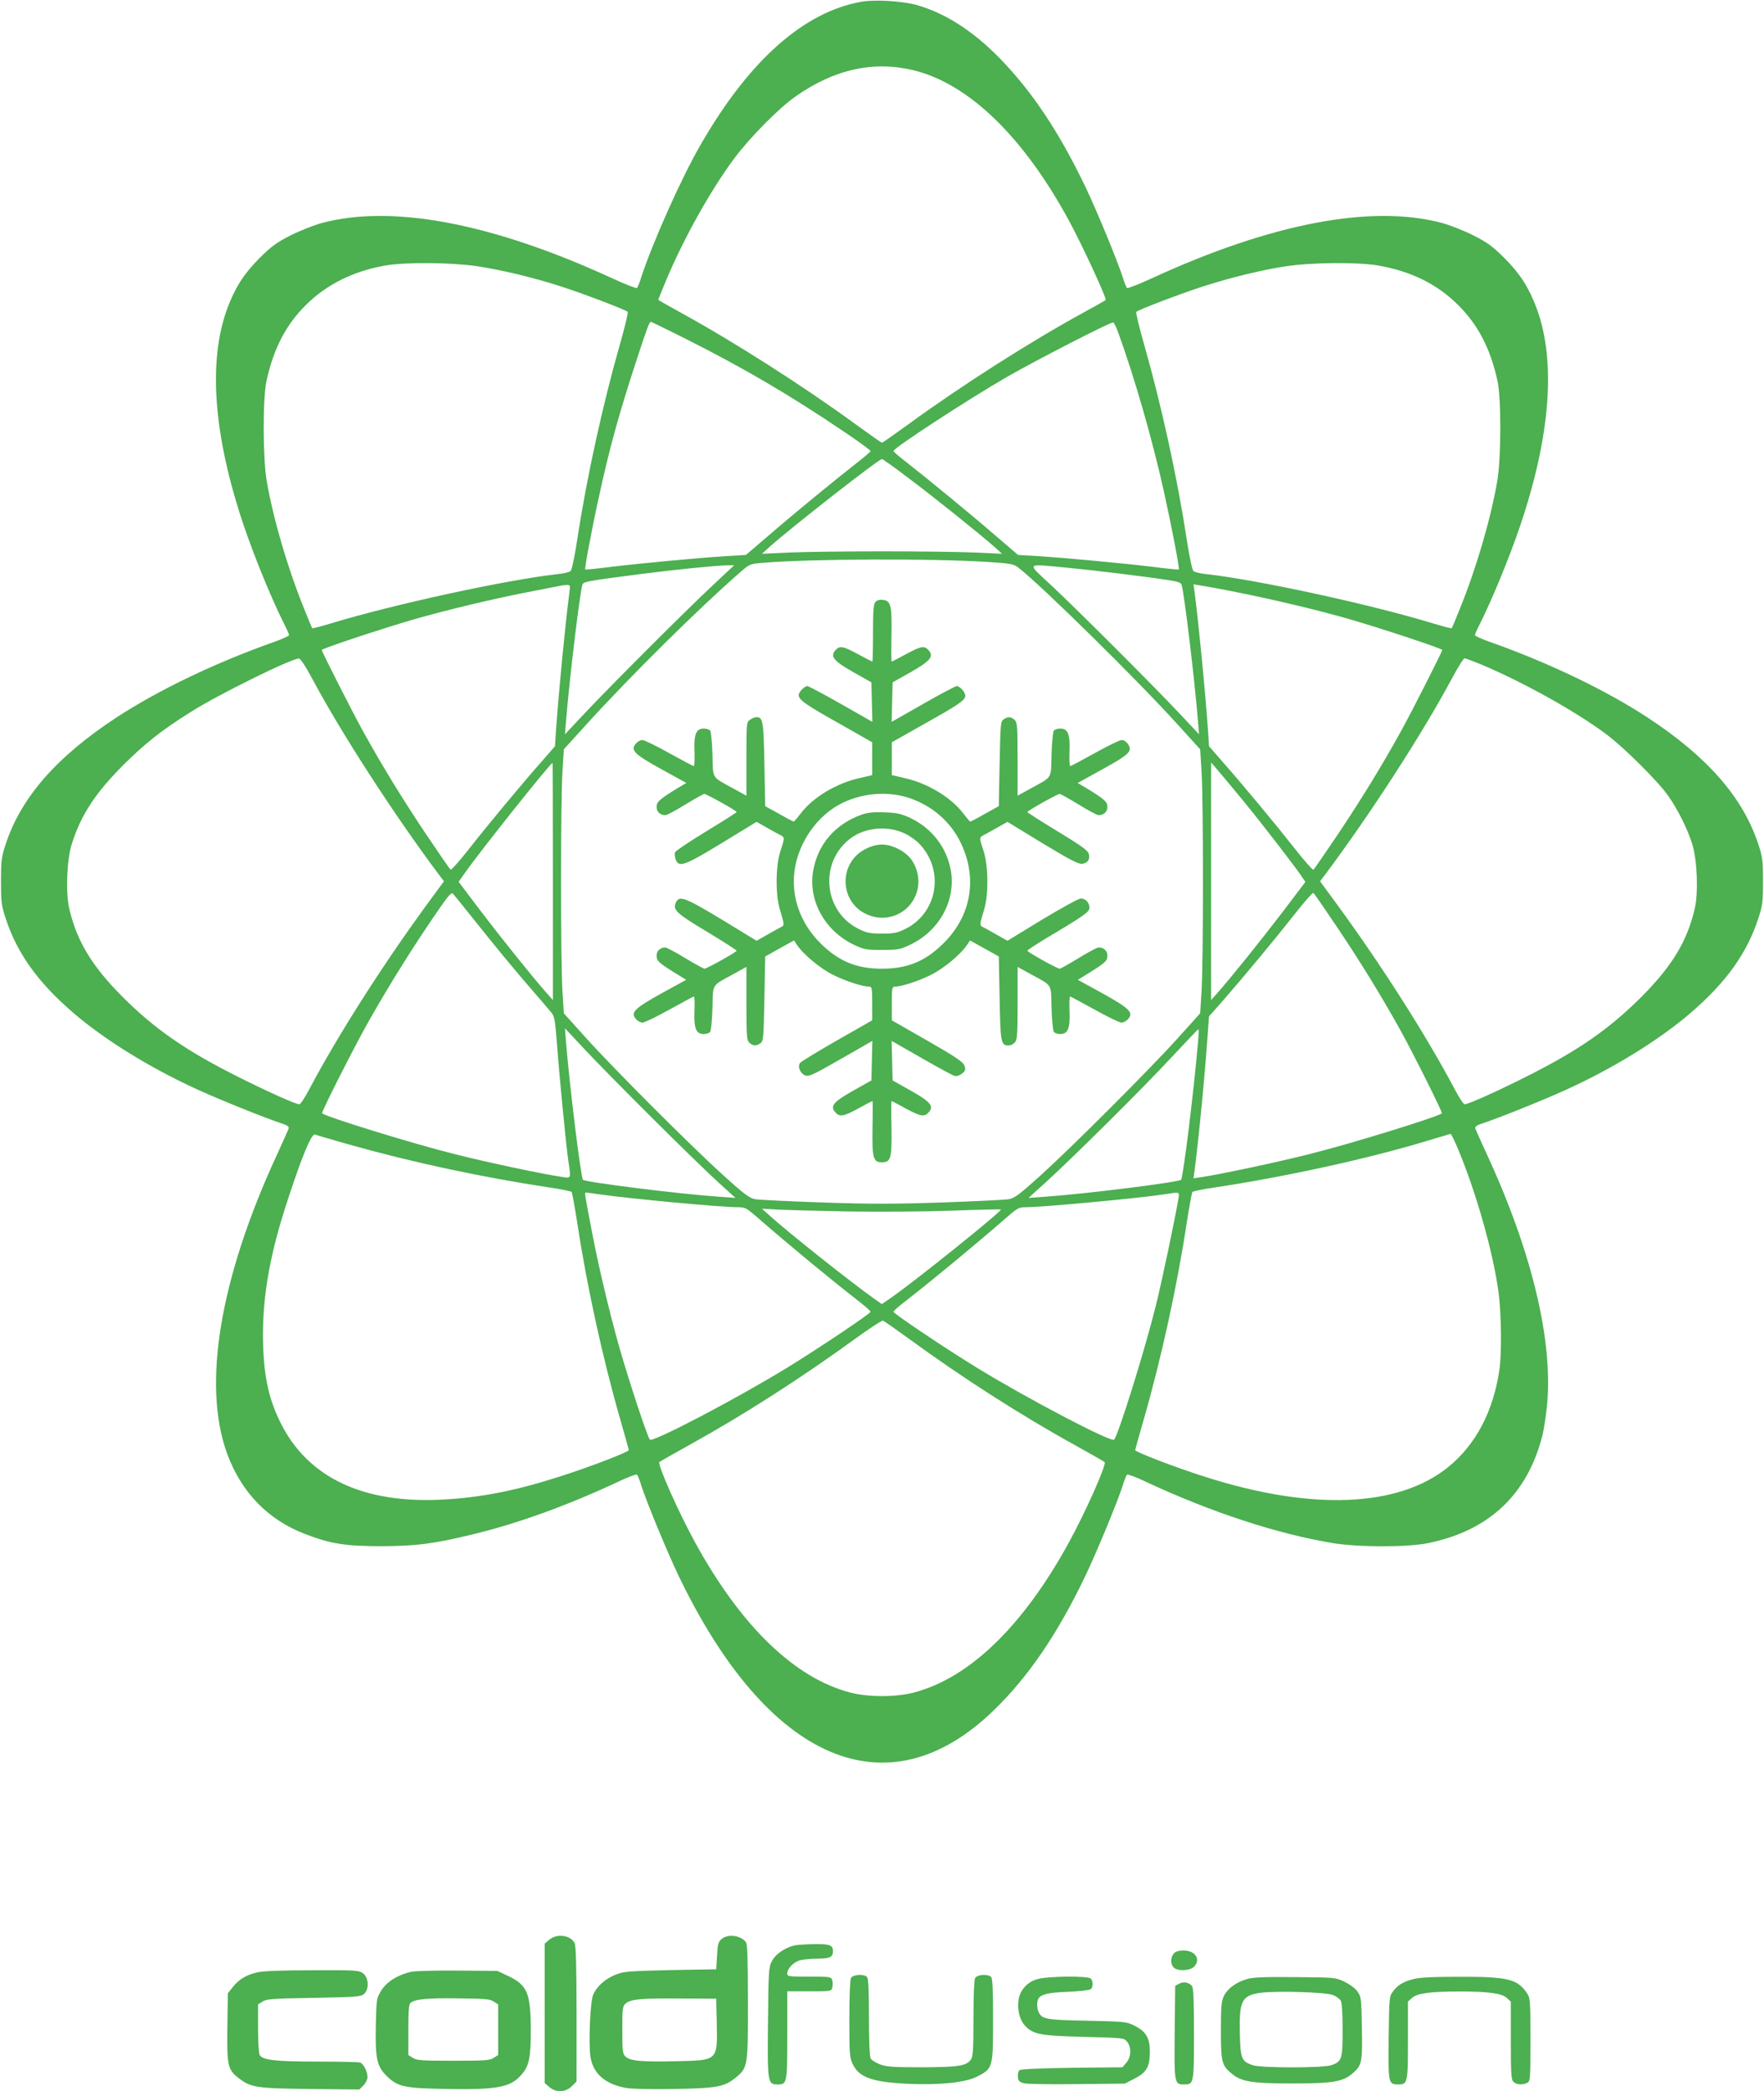 <?xml version="1.0" standalone="no"?>
<!DOCTYPE svg PUBLIC "-//W3C//DTD SVG 20010904//EN"
 "http://www.w3.org/TR/2001/REC-SVG-20010904/DTD/svg10.dtd">
<svg version="1.0" xmlns="http://www.w3.org/2000/svg"
 width="1080pt" height="1280pt" viewBox="0 0 1080 1280"
 preserveAspectRatio="xMidYMid meet">
<g transform="translate(0,1280) scale(0.1,-0.1)"
fill="#4caf50" stroke="none">
<path d="M5272 12789 c-352 -63 -686 -360 -982 -874 -118 -203 -297 -606 -365
-815 -9 -30 -21 -59 -25 -63 -3 -4 -71 22 -151 59 -734 338 -1347 454 -1778
339 -51 -14 -139 -49 -194 -77 -86 -44 -117 -67 -192 -142 -93 -94 -146 -177
-194 -306 -118 -322 -84 -777 100 -1323 64 -190 170 -449 245 -599 19 -37 34
-71 34 -76 0 -5 -42 -24 -93 -42 -359 -127 -707 -294 -967 -464 -366 -241
-582 -489 -676 -776 -25 -77 -28 -99 -28 -225 0 -126 3 -148 28 -225 70 -215
196 -391 411 -577 193 -167 476 -342 767 -474 137 -63 415 -174 506 -204 41
-13 53 -21 49 -34 -3 -9 -35 -81 -72 -161 -350 -758 -458 -1409 -304 -1830 87
-235 248 -402 473 -489 160 -62 250 -76 471 -76 217 1 320 14 570 75 271 66
576 177 879 319 60 29 113 48 116 44 4 -4 16 -33 25 -63 35 -109 159 -408 229
-555 548 -1141 1280 -1455 1929 -826 212 205 391 467 563 826 70 147 194 446
229 555 9 30 21 59 25 63 3 4 56 -15 116 -44 398 -186 807 -320 1149 -376 157
-25 457 -25 580 1 374 77 607 298 699 661 8 33 20 112 27 175 40 396 -90 942
-366 1540 -37 80 -69 152 -72 161 -4 13 8 21 49 34 91 30 369 141 506 204 291
132 574 307 767 474 215 186 341 362 411 577 25 77 28 99 28 225 0 126 -3 148
-28 225 -94 287 -310 535 -676 776 -260 170 -608 337 -967 464 -51 18 -93 37
-93 42 0 5 15 39 34 76 75 150 181 409 245 599 184 546 218 1001 100 1323 -48
129 -101 212 -194 306 -75 75 -106 98 -192 142 -55 28 -143 63 -194 77 -431
115 -1044 -1 -1778 -339 -80 -37 -148 -63 -151 -59 -4 4 -16 33 -25 63 -36
110 -159 408 -229 555 -163 339 -325 582 -524 787 -164 168 -336 279 -512 328
-87 24 -257 34 -338 19z m321 -419 c339 -83 675 -409 954 -925 79 -146 223
-457 223 -481 0 -2 -60 -35 -132 -75 -328 -179 -751 -449 -1072 -683 -88 -64
-162 -116 -166 -116 -4 0 -78 52 -166 116 -321 234 -744 504 -1071 683 -73 40
-133 74 -133 76 0 2 23 57 50 123 109 258 269 544 413 739 96 129 273 309 377
382 237 167 477 220 723 161z m-2676 -1199 c157 -24 342 -68 513 -123 135 -43
400 -144 413 -157 4 -4 -17 -92 -47 -197 -106 -371 -205 -821 -262 -1199 -17
-108 -33 -184 -41 -191 -7 -6 -41 -15 -76 -18 -319 -36 -1001 -184 -1387 -301
-63 -19 -116 -33 -118 -31 -2 2 -25 57 -51 122 -100 247 -187 544 -228 779
-24 141 -25 508 -1 615 44 199 120 344 243 465 126 124 286 204 480 239 122
22 401 20 562 -3z m5519 4 c202 -35 361 -113 489 -240 123 -121 199 -266 243
-465 24 -107 23 -474 -1 -615 -41 -235 -128 -532 -228 -779 -26 -65 -49 -120
-51 -122 -2 -2 -55 12 -118 31 -386 117 -1068 265 -1387 301 -35 3 -69 12 -76
18 -8 7 -24 83 -41 191 -57 378 -156 828 -262 1199 -30 105 -51 193 -47 197
13 13 278 114 413 157 165 53 356 100 504 122 158 24 438 26 562 5z m-4248
-444 c358 -180 643 -346 980 -574 89 -60 162 -113 162 -118 0 -4 -39 -38 -87
-75 -132 -103 -381 -307 -537 -442 l-139 -119 -116 -7 c-165 -10 -528 -44
-710 -66 -85 -11 -156 -18 -158 -16 -5 4 42 256 83 441 66 303 122 508 236
855 59 181 74 220 83 220 3 0 94 -45 203 -99z m2660 28 c97 -266 209 -656 277
-964 47 -211 98 -476 92 -481 -2 -2 -73 5 -158 16 -182 22 -545 56 -710 66
l-116 7 -139 119 c-156 135 -405 339 -536 442 -49 37 -88 71 -88 75 0 18 456
316 701 457 169 97 631 335 644 330 6 -1 20 -31 33 -67z m-1292 -881 c152
-113 453 -355 534 -427 l45 -41 -175 8 c-96 4 -348 7 -560 7 -212 0 -464 -3
-560 -7 l-175 -8 45 41 c137 122 670 539 690 539 4 0 75 -50 156 -112z m491
-518 c141 -9 160 -13 187 -34 139 -107 737 -696 977 -962 l137 -151 8 -129
c12 -167 12 -1191 0 -1358 l-8 -129 -136 -151 c-170 -189 -649 -668 -845 -845
-124 -112 -155 -135 -190 -142 -23 -4 -207 -13 -409 -20 -294 -10 -442 -10
-735 0 -203 7 -387 16 -410 20 -35 7 -66 30 -190 142 -196 177 -675 656 -845
845 l-136 151 -8 129 c-12 167 -12 1191 0 1358 l8 129 136 150 c266 293 692
715 945 935 57 50 59 50 142 57 288 24 1026 27 1372 5z m-1682 -142 c-162
-151 -620 -609 -784 -783 l-122 -130 6 75 c21 260 84 787 101 841 5 18 31 23
349 64 216 28 456 52 530 54 l50 1 -130 -122z m2166 107 c157 -15 457 -51 621
-76 56 -8 79 -16 82 -28 17 -54 80 -581 101 -841 l6 -75 -122 130 c-164 174
-622 632 -784 783 -151 141 -161 131 96 107z m-3045 -152 c-26 -203 -63 -581
-82 -845 l-6 -96 -82 -94 c-122 -138 -327 -385 -445 -535 -57 -73 -108 -130
-112 -127 -5 3 -75 105 -157 227 -144 216 -262 409 -375 613 -62 110 -257 495
-257 505 0 9 382 135 569 189 197 56 470 122 686 164 99 19 189 37 200 39 11
3 31 5 44 6 22 1 23 -1 17 -46z m4094 0 c216 -43 490 -108 681 -163 187 -54
569 -180 569 -189 0 -10 -195 -395 -257 -505 -113 -204 -231 -397 -375 -613
-82 -122 -152 -224 -157 -227 -4 -3 -55 54 -112 127 -118 150 -323 397 -445
535 l-82 94 -6 96 c-19 265 -56 642 -82 846 l-7 49 49 -8 c27 -4 128 -22 224
-42z m-5670 -525 c177 -332 501 -833 774 -1198 l34 -45 -108 -147 c-275 -377
-542 -797 -716 -1125 -27 -51 -54 -93 -61 -93 -22 0 -190 75 -373 167 -322
161 -512 293 -711 492 -186 187 -279 340 -325 539 -23 97 -15 302 16 397 56
176 142 308 314 481 136 135 233 212 416 327 164 104 610 324 660 326 9 0 40
-46 80 -121z m7157 85 c259 -109 585 -290 773 -432 106 -80 311 -284 373 -372
58 -82 118 -202 147 -294 31 -95 39 -300 16 -397 -46 -199 -139 -352 -325
-539 -199 -199 -389 -331 -711 -492 -183 -92 -351 -167 -373 -167 -7 0 -34 42
-61 93 -174 328 -441 748 -716 1125 l-108 147 34 45 c273 365 597 866 774
1198 36 67 70 122 77 122 6 0 51 -17 100 -37z m-5682 -1329 l0 -726 -39 44
c-80 90 -272 329 -403 501 l-135 179 36 51 c85 123 526 677 539 677 1 0 2
-327 2 -726z m4225 496 c122 -149 328 -416 364 -472 l18 -27 -135 -178 c-131
-172 -323 -411 -403 -501 l-39 -44 0 727 0 727 34 -39 c18 -21 91 -108 161
-193z m-4668 -780 c85 -107 213 -262 284 -344 71 -82 139 -161 150 -175 19
-23 23 -48 34 -191 13 -181 55 -617 70 -720 16 -107 17 -103 -37 -95 -117 17
-459 89 -659 140 -254 63 -791 229 -812 250 -6 6 185 383 275 545 137 243 290
488 450 718 53 76 68 91 77 80 7 -7 82 -101 168 -208z m5256 -13 c144 -216
262 -409 375 -612 81 -146 260 -505 255 -510 -21 -21 -558 -187 -812 -250
-201 -51 -542 -123 -660 -141 l-49 -7 7 49 c26 204 63 581 81 845 l7 97 91
103 c129 148 315 372 436 526 57 73 108 130 112 127 5 -3 75 -105 157 -227z
m-4204 -1152 c165 -165 348 -342 405 -394 l104 -94 -99 7 c-248 17 -821 89
-835 104 -13 15 -82 576 -104 847 l-6 80 117 -125 c64 -69 252 -260 418 -425z
m3341 468 c-26 -305 -91 -830 -104 -845 -14 -15 -587 -87 -835 -104 l-99 -7
104 94 c165 150 593 574 770 765 89 95 164 174 166 174 3 0 2 -35 -2 -77z
m-5199 -629 c387 -109 810 -200 1232 -264 69 -10 128 -22 132 -27 3 -4 19 -91
35 -193 56 -372 154 -822 261 -1194 30 -104 54 -191 54 -193 0 -11 -249 -107
-427 -163 -261 -84 -473 -126 -699 -139 -496 -30 -841 132 -1008 473 -76 153
-105 303 -106 533 0 258 46 510 155 838 86 263 143 398 164 390 9 -4 102 -31
207 -61z m6794 -36 c111 -267 213 -631 245 -871 17 -134 20 -367 5 -472 -37
-255 -145 -460 -315 -597 -305 -246 -836 -267 -1488 -58 -178 56 -427 152
-427 163 0 2 24 89 54 193 107 372 205 822 261 1194 16 102 32 189 35 193 4 5
63 17 132 27 438 66 941 176 1298 284 80 24 148 44 151 45 4 0 26 -45 49 -101z
m-5269 -268 c185 -27 750 -80 854 -80 47 0 54 -4 120 -61 194 -169 446 -377
608 -503 48 -37 87 -71 87 -76 0 -11 -319 -225 -510 -342 -310 -190 -823 -459
-841 -441 -12 12 -91 245 -160 473 -63 205 -147 548 -192 785 -47 244 -49 255
-40 255 4 0 38 -5 74 -10z m3554 -27 c-22 -129 -101 -506 -139 -658 -65 -263
-230 -793 -255 -818 -18 -18 -531 251 -841 441 -191 117 -510 331 -510 342 0
5 39 39 88 76 161 126 413 334 607 503 64 56 74 61 117 61 100 0 682 54 848
79 95 15 92 16 85 -26z m-2025 -79 c201 -3 481 -1 644 5 160 6 292 9 294 7 9
-9 -530 -442 -675 -542 l-54 -37 -47 33 c-143 101 -542 418 -647 515 l-40 36
85 -5 c47 -3 245 -8 440 -12z m380 -783 c319 -233 681 -465 1005 -644 99 -55
183 -103 188 -107 14 -12 -118 -310 -223 -500 -280 -508 -606 -822 -945 -911
-111 -29 -279 -29 -390 0 -339 89 -665 403 -945 911 -105 190 -237 488 -223
500 5 4 89 52 188 107 326 180 681 408 1010 647 88 64 165 114 171 112 7 -3
80 -54 164 -115z"/>
<path d="M5359 9114 c-11 -13 -14 -56 -14 -191 0 -95 -2 -173 -4 -173 -2 0
-41 20 -87 45 -92 50 -113 54 -139 25 -34 -38 -12 -66 110 -135 l110 -62 3
-121 3 -121 -193 110 c-105 60 -198 109 -205 109 -18 0 -53 -37 -53 -55 0 -29
44 -60 248 -174 l202 -115 0 -100 0 -101 -77 -18 c-141 -31 -286 -118 -360
-216 -21 -27 -40 -50 -43 -50 -3 -1 -43 20 -90 47 l-85 47 -5 256 c-5 266 -9
289 -49 289 -9 0 -27 -7 -39 -16 -22 -15 -22 -19 -22 -240 l0 -225 -78 43
c-138 76 -126 55 -130 209 -2 74 -9 140 -14 147 -6 6 -23 12 -39 12 -47 0 -61
-33 -57 -139 2 -50 0 -91 -4 -91 -4 0 -72 36 -151 80 -79 44 -153 80 -164 80
-11 0 -28 -9 -38 -20 -38 -41 -14 -66 153 -158 l154 -85 -54 -32 c-111 -68
-128 -83 -128 -115 0 -30 22 -50 54 -50 9 0 64 29 122 65 59 36 111 65 116 65
13 0 198 -103 198 -111 0 -3 -84 -56 -186 -118 -102 -62 -188 -120 -191 -128
-3 -9 -2 -27 3 -42 19 -54 51 -43 283 98 l213 130 62 -35 c33 -19 71 -40 84
-46 27 -14 27 -17 0 -98 -29 -87 -31 -266 -4 -355 30 -100 30 -100 4 -112 -13
-7 -51 -28 -84 -47 l-62 -35 -213 130 c-228 137 -260 149 -281 104 -20 -45 1
-65 191 -179 99 -60 181 -112 181 -116 0 -8 -183 -110 -197 -110 -5 0 -58 29
-118 65 -59 36 -114 65 -122 65 -30 0 -53 -21 -53 -49 0 -33 12 -44 108 -104
l73 -45 -153 -84 c-167 -93 -190 -117 -153 -158 10 -11 28 -20 39 -20 12 0 86
36 165 80 79 44 147 80 150 80 3 0 5 -41 3 -91 -4 -106 10 -139 57 -139 16 0
33 6 39 13 5 6 12 72 14 146 4 153 -9 133 130 209 l78 43 0 -224 c0 -204 2
-225 18 -240 23 -21 42 -21 68 -3 18 13 19 32 24 273 l5 258 88 49 88 49 16
-24 c41 -62 146 -149 226 -188 77 -38 179 -71 219 -71 16 0 18 -11 18 -103 l0
-103 -214 -122 c-117 -67 -219 -129 -227 -138 -18 -22 0 -66 32 -78 22 -7 51
6 218 102 l192 110 -3 -121 -3 -121 -112 -63 c-122 -69 -143 -95 -108 -133 26
-29 49 -25 141 25 45 25 84 45 86 45 1 0 2 -73 0 -162 -3 -190 4 -213 58 -213
54 0 61 23 58 213 -2 89 -1 162 0 162 2 0 41 -20 86 -45 92 -50 115 -54 141
-25 35 38 14 64 -108 133 l-112 63 -3 121 -3 121 182 -104 c99 -57 191 -107
203 -110 14 -3 31 2 46 14 21 17 23 24 15 48 -9 24 -49 51 -228 154 l-217 124
0 103 c0 92 2 103 18 103 40 0 142 33 219 71 80 39 185 126 226 188 l16 24 88
-49 88 -49 5 -256 c5 -272 8 -289 55 -289 12 0 29 8 38 18 15 16 17 48 17 241
l0 222 78 -43 c139 -76 126 -56 130 -209 2 -74 9 -140 14 -146 6 -7 23 -13 39
-13 47 0 61 33 57 139 -2 50 0 91 3 91 3 0 71 -36 150 -80 79 -44 153 -80 165
-80 11 0 29 9 39 20 37 41 14 65 -153 158 l-153 84 73 45 c96 60 108 71 108
104 0 29 -23 49 -54 49 -9 0 -64 -29 -122 -65 -59 -36 -111 -65 -116 -65 -15
0 -198 102 -198 110 0 4 55 40 123 81 229 136 257 157 257 183 0 30 -24 56
-53 56 -12 0 -118 -58 -236 -129 l-213 -130 -62 35 c-33 19 -71 40 -84 47 -26
12 -26 12 4 112 27 89 25 268 -4 355 -27 81 -27 84 1 98 12 6 50 27 83 46 l62
35 213 -130 c165 -100 221 -129 243 -127 35 4 51 26 42 61 -5 20 -44 49 -191
138 -102 62 -185 115 -185 118 0 8 185 111 198 111 5 0 57 -29 116 -65 58 -36
113 -65 122 -65 32 0 54 20 54 50 0 32 -17 47 -128 115 l-54 32 152 84 c165
91 185 110 156 154 -9 14 -26 25 -38 25 -12 0 -86 -36 -165 -80 -79 -44 -147
-80 -151 -80 -4 0 -6 41 -4 91 4 106 -10 139 -57 139 -16 0 -33 -6 -39 -12 -5
-7 -12 -73 -14 -147 -4 -154 8 -133 -130 -209 l-78 -43 0 224 c0 204 -2 225
-18 240 -23 21 -42 21 -68 3 -18 -13 -19 -32 -24 -273 l-5 -258 -85 -47 c-47
-27 -87 -48 -90 -47 -3 0 -22 23 -43 50 -74 98 -219 185 -359 216 l-78 18 0
101 0 100 193 109 c221 124 257 149 257 176 0 22 -33 59 -53 59 -7 0 -100 -49
-205 -109 l-193 -110 3 121 3 121 110 62 c122 69 144 97 110 135 -26 29 -47
25 -139 -25 -46 -25 -85 -45 -87 -45 -2 0 -3 73 -1 162 3 185 -4 211 -54 216
-20 2 -36 -3 -45 -14z m208 -1199 c142 -48 255 -147 317 -278 102 -216 62
-444 -108 -612 -111 -110 -221 -155 -376 -155 -155 0 -265 45 -376 155 -106
105 -164 239 -164 380 0 172 97 351 244 449 132 87 313 111 463 61z"/>
<path d="M5275 7813 c-163 -58 -270 -184 -297 -347 -30 -180 73 -365 249 -449
63 -30 76 -32 173 -32 97 0 110 2 173 32 177 84 279 269 249 451 -24 142 -116
262 -249 325 -58 26 -82 32 -158 34 -67 3 -103 -1 -140 -14z m268 -117 c31
-15 72 -45 92 -68 149 -164 102 -419 -93 -515 -49 -24 -69 -28 -142 -28 -73 0
-93 4 -142 28 -216 106 -245 407 -52 554 91 69 231 81 337 29z"/>
<path d="M5299 7603 c-165 -84 -162 -321 5 -399 130 -60 276 8 312 145 16 62
3 133 -34 186 -35 52 -118 95 -182 95 -31 0 -65 -9 -101 -27z"/>
<path d="M3363 926 l-28 -24 0 -427 0 -427 28 -24 c41 -35 99 -33 138 5 l29
29 0 411 c0 279 -4 418 -11 434 -23 51 -109 63 -156 23z"/>
<path d="M4419 931 c-21 -17 -25 -30 -29 -103 l-5 -83 -280 -5 c-258 -6 -284
-8 -336 -28 -63 -25 -115 -71 -137 -122 -18 -39 -29 -283 -18 -374 14 -105 85
-171 211 -196 40 -8 142 -10 300 -8 266 5 310 13 381 71 72 60 74 68 73 462 0
260 -3 354 -12 366 -32 42 -109 52 -148 20z m-31 -506 c5 -243 11 -237 -251
-243 -208 -5 -281 2 -308 29 -17 17 -19 34 -19 162 0 128 2 146 19 161 30 28
95 34 331 32 l225 -1 3 -140z"/>
<path d="M4864 891 c-59 -14 -117 -54 -138 -96 -20 -38 -21 -58 -24 -373 -4
-371 -2 -382 58 -382 59 0 60 5 60 301 l0 269 135 0 c134 0 135 0 141 24 3 14
3 34 -1 45 -6 20 -14 21 -141 21 -124 0 -134 1 -134 19 0 30 38 70 78 81 20 5
69 10 108 10 74 0 94 10 94 45 0 38 -19 45 -114 44 -50 -1 -105 -4 -122 -8z"/>
<path d="M7187 842 c-21 -23 -22 -66 -1 -86 23 -24 99 -21 124 4 44 44 9 100
-63 100 -30 0 -49 -6 -60 -18z"/>
<path d="M1574 726 c-67 -16 -110 -42 -148 -89 l-31 -39 -3 -208 c-3 -234 2
-260 70 -312 75 -57 107 -62 435 -66 l303 -3 25 25 c14 14 25 37 25 51 0 33
-24 81 -45 89 -9 3 -126 6 -260 6 -258 0 -338 9 -355 40 -6 10 -10 84 -10 164
l0 146 27 17 c24 16 61 19 314 23 264 5 289 7 308 24 32 29 29 98 -5 125 -26
20 -38 21 -313 20 -191 0 -303 -5 -337 -13z"/>
<path d="M2520 730 c-81 -17 -151 -60 -185 -114 -30 -49 -30 -51 -34 -210 -4
-205 6 -253 63 -311 71 -70 106 -78 376 -83 313 -5 390 11 458 94 42 51 52
102 52 266 -1 227 -21 276 -139 332 l-66 31 -240 2 c-132 1 -260 -2 -285 -7z
m503 -183 l27 -17 0 -155 0 -155 -27 -17 c-24 -16 -53 -18 -248 -18 -195 0
-224 2 -248 18 l-27 17 0 154 c0 115 3 156 13 165 28 23 99 30 287 28 169 -2
200 -4 223 -20z"/>
<path d="M5210 691 c-6 -12 -10 -111 -10 -252 0 -215 2 -236 21 -275 39 -81
118 -109 333 -120 196 -9 354 7 426 43 99 50 100 54 100 347 0 183 -3 255 -12
264 -20 20 -86 15 -98 -7 -6 -12 -10 -110 -10 -248 0 -187 -3 -232 -15 -250
-28 -40 -76 -47 -300 -48 -180 0 -217 3 -258 18 -26 10 -52 27 -57 37 -6 11
-10 117 -10 252 0 169 -3 237 -12 246 -20 20 -86 15 -98 -7z"/>
<path d="M6349 684 c-61 -18 -104 -67 -113 -126 -9 -61 7 -124 40 -159 50 -53
95 -61 362 -68 241 -6 244 -6 263 -30 27 -34 25 -93 -5 -128 l-24 -28 -309 -3
c-200 -3 -313 -8 -321 -15 -7 -5 -12 -24 -10 -41 2 -25 9 -31 38 -39 19 -5
166 -7 325 -5 l291 3 59 30 c75 38 95 73 95 166 0 83 -24 124 -95 159 -48 24
-59 25 -290 30 -248 5 -273 9 -295 50 -12 22 -13 70 -2 86 17 26 62 37 181 41
69 3 132 10 139 16 15 12 16 49 0 65 -18 18 -269 15 -329 -4z"/>
<path d="M7638 686 c-66 -18 -122 -58 -144 -103 -16 -33 -19 -61 -19 -213 0
-193 5 -213 65 -263 59 -50 123 -61 370 -61 252 0 312 10 374 64 54 48 58 67
54 276 -3 181 -4 190 -27 223 -14 20 -47 44 -80 60 -55 26 -60 26 -301 28
-177 2 -258 -1 -292 -11z m524 -99 c20 -8 41 -24 47 -35 7 -13 11 -85 11 -179
0 -178 -4 -192 -68 -215 -51 -18 -432 -18 -483 0 -68 24 -74 38 -78 190 -5
204 11 237 127 253 98 13 402 4 444 -14z"/>
<path d="M8650 684 c-61 -16 -93 -36 -124 -78 -20 -26 -21 -43 -24 -281 -3
-278 -2 -285 58 -285 58 0 60 8 60 269 l0 238 24 22 c31 29 114 40 291 40 177
0 260 -11 291 -40 l24 -22 0 -238 c0 -203 2 -240 16 -253 18 -18 56 -21 85 -6
18 10 19 24 19 264 0 246 -1 254 -22 286 -59 86 -118 100 -418 99 -164 0 -240
-4 -280 -15z"/>
<path d="M7220 657 l-25 -13 -3 -286 c-3 -315 -2 -318 58 -318 59 0 60 4 60
309 0 207 -3 281 -12 293 -19 23 -50 29 -78 15z"/>
</g>
</svg>
